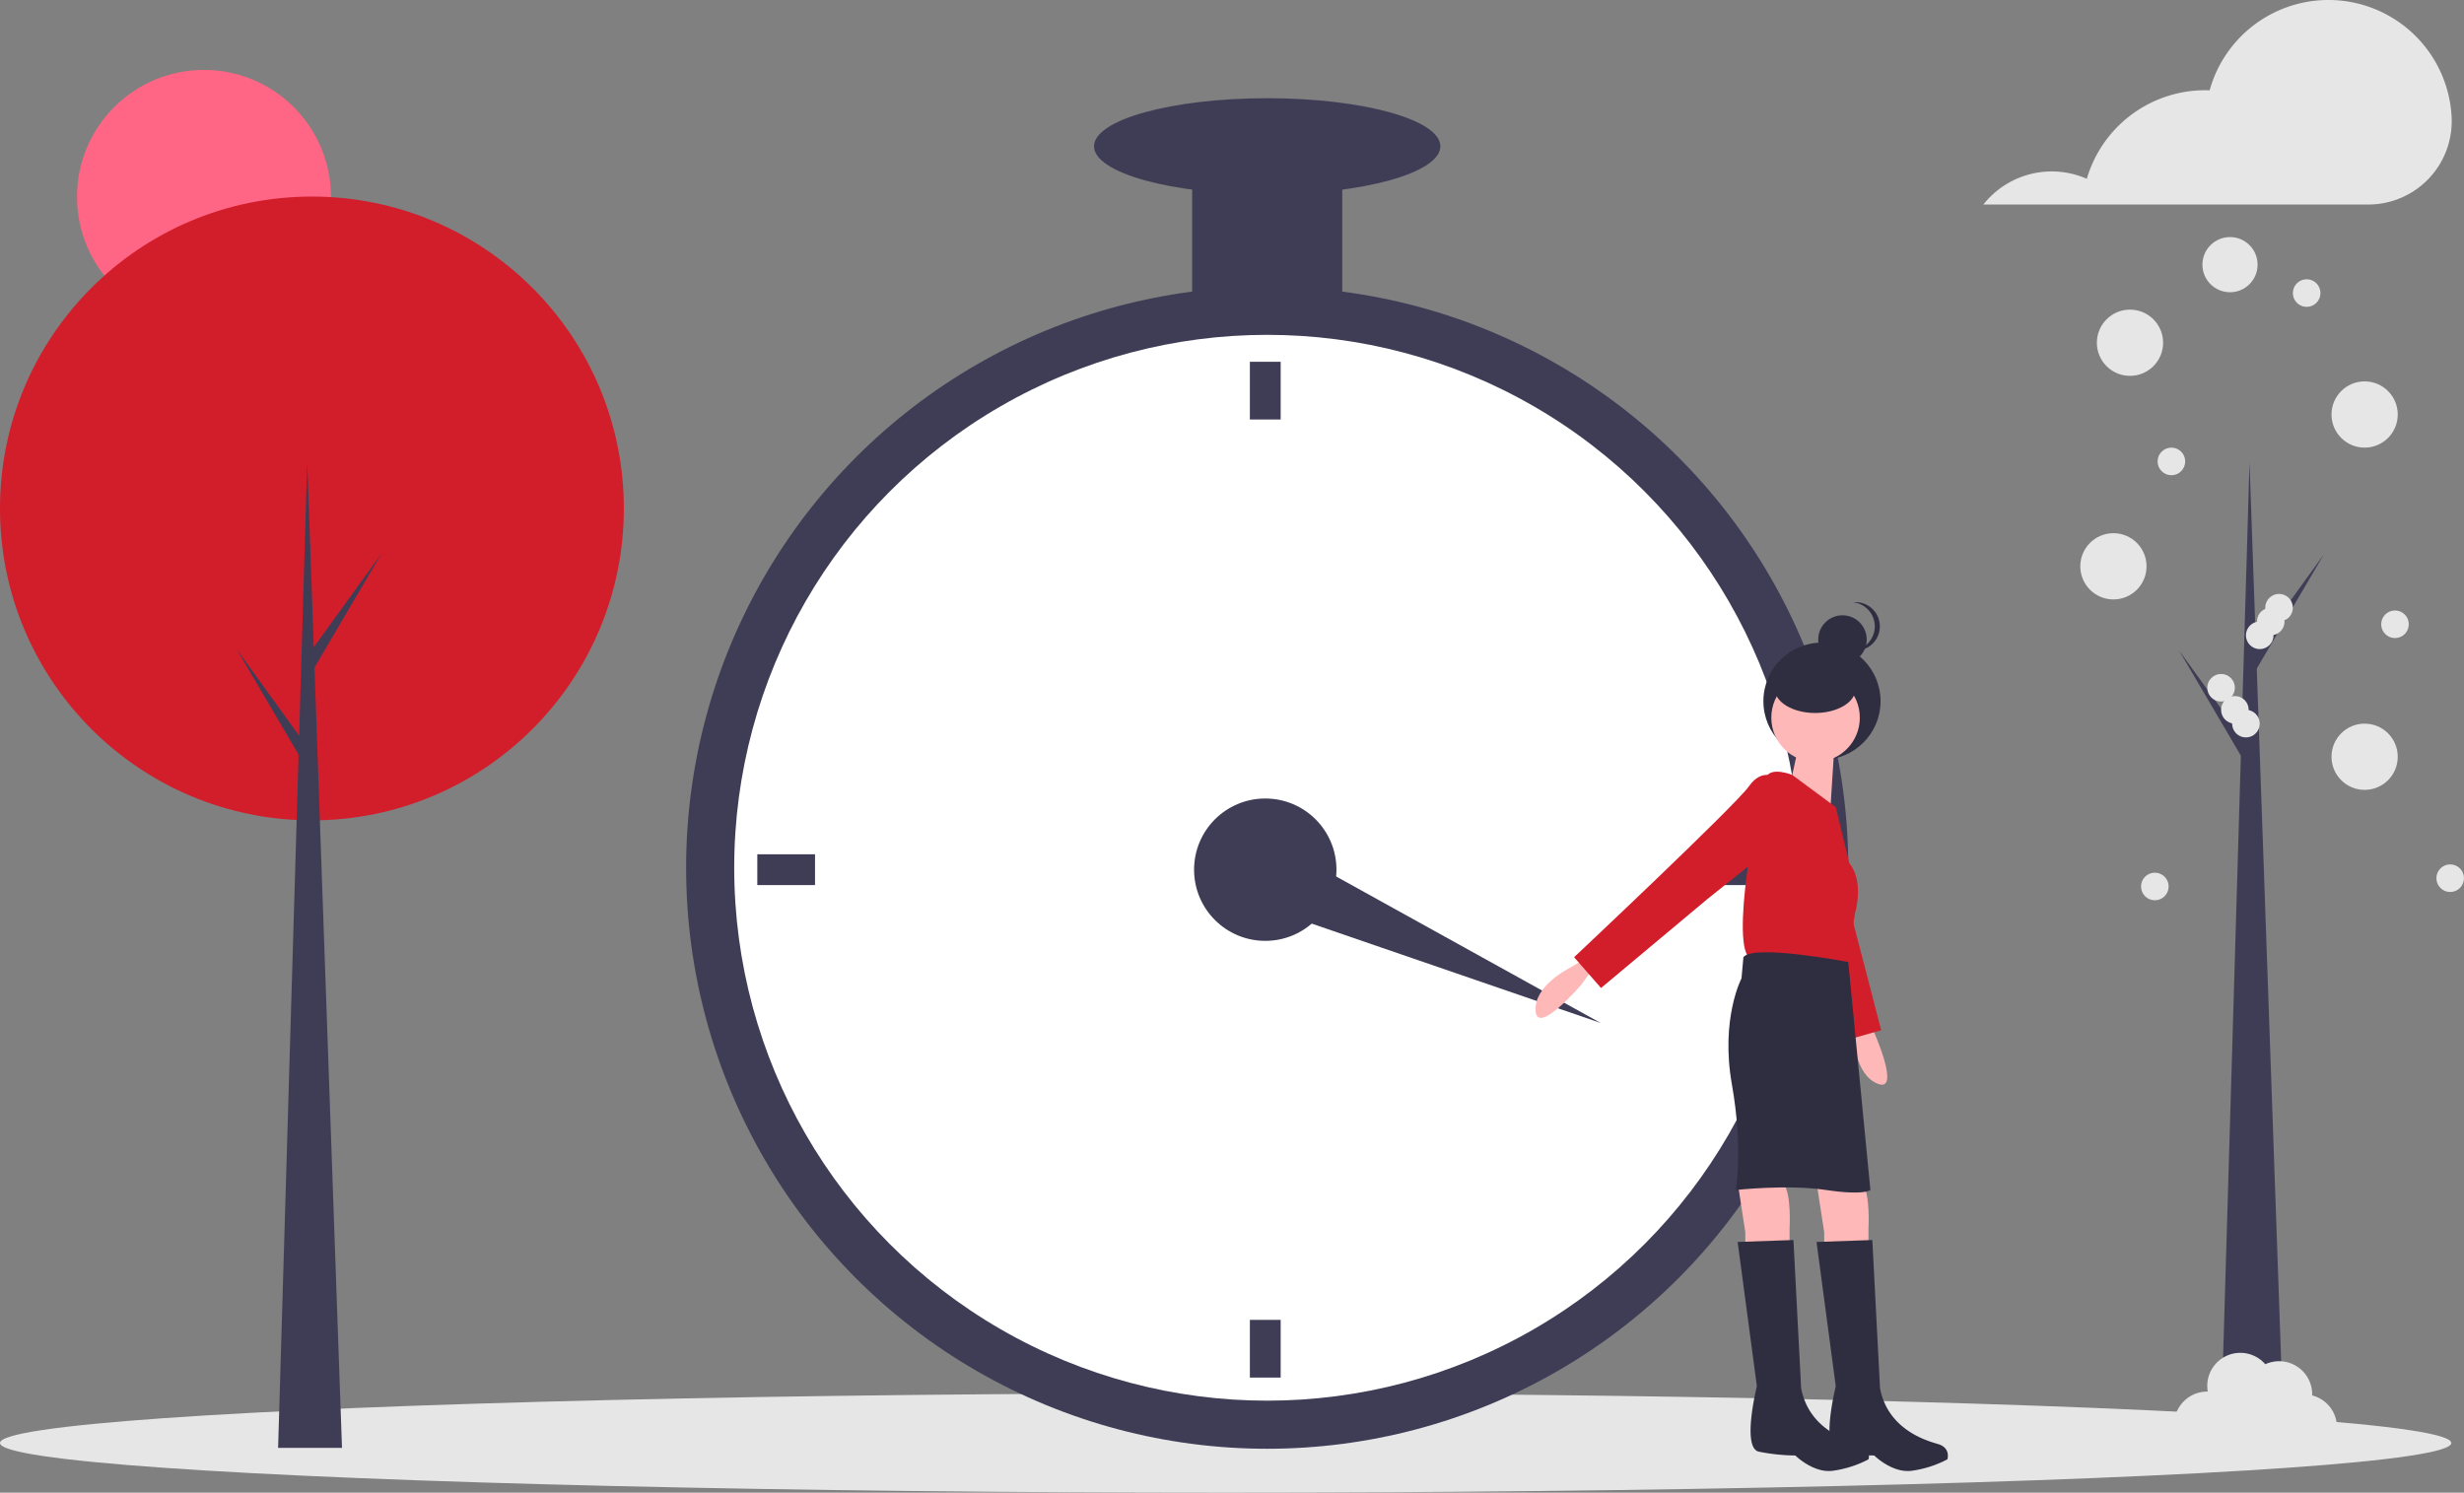 <svg id="a115e649-e6de-4a08-abb2-c2a69b6ac895" data-name="Layer 1" xmlns="http://www.w3.org/2000/svg" width="892.614" height="540.802" viewBox="0 0 892.614 540.802"><rect x="0" y="0" width="892.614" height="540.802" fill="#808080" stroke="none"/><title>season_change</title><circle cx="73.896" cy="71.33" r="46" fill="#ff6584"/><ellipse cx="444.003" cy="522.802" rx="444.003" ry="18" fill="#e6e6e6"/><circle cx="113" cy="184.219" r="113" fill="#d21e2b"/><polygon points="123.892 524.581 100.747 524.581 111.298 167.201 123.892 524.581" fill="#3f3d56"/><polygon points="113.34 234.933 138.187 200.557 113 243.442 110.277 238.677 113.34 234.933" fill="#3f3d56"/><polygon points="110.617 269.65 85.771 235.274 110.958 278.159 113.681 273.394 110.617 269.65" fill="#3f3d56"/><polygon points="827.505 524.957 804.361 524.957 814.912 167.577 827.505 524.957" fill="#3f3d56"/><polygon points="816.954 235.309 841.801 200.933 816.614 243.818 813.891 239.053 816.954 235.309" fill="#3f3d56"/><polygon points="814.231 270.026 789.385 235.65 814.572 278.535 817.295 273.77 814.231 270.026" fill="#3f3d56"/><circle cx="459.056" cy="314.393" r="210.504" fill="#3f3d56"/><circle cx="459.056" cy="314.393" r="193.078" fill="#fff"/><circle cx="458.359" cy="315.09" r="25.79" fill="#3f3d56"/><rect x="452.782" y="131.074" width="11.153" height="20.911" fill="#3f3d56"/><rect x="452.782" y="478.196" width="11.153" height="20.911" fill="#3f3d56"/><rect x="432.914" y="484.234" width="11.153" height="20.911" transform="translate(779.487 -123.4) rotate(90)" fill="#3f3d56"/><rect x="780.036" y="484.234" width="11.153" height="20.911" transform="translate(1126.609 -470.522) rotate(90)" fill="#3f3d56"/><polygon points="450.924 326.286 460.455 304.493 579.88 370.635 450.924 326.286" fill="#3f3d56"/><rect x="431.871" y="53.006" width="54.368" height="62.733" fill="#3f3d56"/><ellipse cx="459.056" cy="53.006" rx="62.733" ry="17.426" fill="#3f3d56"/><path d="M730.198,531.283l-3.485,4.879s-16.032,18.82-16.729,9.758,11.85-15.335,11.85-15.335l6.97-4.182Z" transform="translate(-153.693 -179.599)" fill="#ffb8b8"/><path d="M829.418,547.745l2.918,5.238s10.148,22.544,1.66,19.296-8.788-17.272-8.788-17.272l-.797-8.09Z" transform="translate(-153.693 -179.599)" fill="#ffb8b8"/><circle cx="660.033" cy="254.042" r="21.224" fill="#2f2e41"/><path d="M811.751,607.957l2.788,18.123V631.656h16.032V624.686s.697-12.547-2.091-16.032S811.751,607.957,811.751,607.957Z" transform="translate(-153.693 -179.599)" fill="#ffb8b8"/><path d="M783.173,607.957l2.788,18.123V631.656h16.032V624.686s.697-12.547-2.091-16.032S783.173,607.957,783.173,607.957Z" transform="translate(-153.693 -179.599)" fill="#ffb8b8"/><path d="M793.961,462.384s-6.166,3.25-1.955,10.643,28.922,83.877,28.922,83.877l14.256-4.047-12.572-48.371-7.199-30.402Z" transform="translate(-153.693 -179.599)" fill="#d21e2b"/><circle cx="657.71" cy="260.025" r="16.032" fill="#ffb8b8"/><path d="M818.722,442.063l-2.091,32.76L801.993,464.368s4.879-19.517,3.485-20.911Z" transform="translate(-153.693 -179.599)" fill="#ffb8b8"/><path d="M818.722,472.036l-15.769-11.677s-7.233-2.961-9.324.525-12.547,55.066-6.97,64.824c0,0,29.972,6.273,36.246,2.788l2.788-18.123s3.485-11.153-2.091-18.123Z" transform="translate(-153.693 -179.599)" fill="#d21e2b"/><path d="M797.811,461.58s-5.576-4.182-10.455,2.788-63.43,62.036-63.43,62.036l9.758,11.153,38.337-32.063,24.396-19.517Z" transform="translate(-153.693 -179.599)" fill="#d21e2b"/><path d="M823.252,528.147s-34.503-6.622-37.988-1.743l-.697,7.667s-7.667,14.638-3.485,38.337,1.394,38.337,1.394,38.337,18.82-2.091,32.76,0,16.032,0,16.032,0Z" transform="translate(-153.693 -179.599)" fill="#2f2e41"/><path d="M831.965,628.868l-20.214.697,6.97,52.277s-5.576,22.305.697,23.699a70.713,70.713,0,0,0,13.244,1.394s6.273,6.273,13.244,5.576a39.034,39.034,0,0,0,13.244-4.182s1.394-4.182-3.485-5.576-18.123-5.576-20.911-20.214Z" transform="translate(-153.693 -179.599)" fill="#2f2e41"/><path d="M803.387,628.868l-20.214.697,6.97,52.277s-5.576,22.305.697,23.699a70.713,70.713,0,0,0,13.244,1.394s6.273,6.273,13.244,5.576a39.034,39.034,0,0,0,13.244-4.182s1.394-4.182-3.485-5.576S808.963,697.177,806.175,682.539Z" transform="translate(-153.693 -179.599)" fill="#2f2e41"/><circle cx="667.458" cy="231.704" r="8.782" fill="#2f2e41"/><path d="M832.861,406.546a8.783,8.783,0,0,0-7.868-8.735,8.881,8.881,0,0,1,.915-.047,8.782,8.782,0,0,1,0,17.565,8.881,8.881,0,0,1-.915-.047A8.783,8.783,0,0,0,832.861,406.546Z" transform="translate(-153.693 -179.599)" fill="#2f2e41"/><ellipse cx="657.565" cy="249.542" rx="14.637" ry="8.782" fill="#2f2e41"/><path d="M1041.813,221.75a44.677,44.677,0,0,0-87.657-9.419c-.541-.019-1.082-.041-1.628-.041a44.688,44.688,0,0,0-42.867,32.089,31.574,31.574,0,0,0-37.465,9.319h139.362a30.22,30.22,0,0,0,30.286-31.289Q1041.831,222.08,1041.813,221.75Z" transform="translate(-153.693 -179.599)" fill="#e6e6e6"/><circle cx="771.614" cy="124.178" r="12" fill="#e6e6e6"/><circle cx="807.847" cy="95.886" r="9.992" fill="#e6e6e6"/><circle cx="856.614" cy="150.178" r="12" fill="#e6e6e6"/><circle cx="765.614" cy="205.178" r="12" fill="#e6e6e6"/><circle cx="856.614" cy="274.178" r="12" fill="#e6e6e6"/><path d="M991.287,685.165c.004-.13.02-.257.02-.388a11.982,11.982,0,0,0-16.987-10.905,11.968,11.968,0,0,0-20.832,9.914c-.061-.001-.12-.009-.181-.009a12,12,0,1,0,7.334,21.483,11.994,11.994,0,0,0,20.622,1.217,11.99,11.99,0,1,0,10.024-21.312Z" transform="translate(-153.693 -179.599)" fill="#e6e6e6"/><circle cx="867.614" cy="226.178" r="5" fill="#e6e6e6"/><circle cx="835.614" cy="106.178" r="5" fill="#e6e6e6"/><circle cx="818.614" cy="230.178" r="5" fill="#e6e6e6"/><circle cx="822.614" cy="225.178" r="5" fill="#e6e6e6"/><circle cx="825.614" cy="220.178" r="5" fill="#e6e6e6"/><circle cx="813.614" cy="262.178" r="5" fill="#e6e6e6"/><circle cx="887.614" cy="318.178" r="5" fill="#e6e6e6"/><circle cx="780.614" cy="321.178" r="5" fill="#e6e6e6"/><circle cx="786.614" cy="167.178" r="5" fill="#e6e6e6"/><circle cx="809.614" cy="257.178" r="5" fill="#e6e6e6"/><circle cx="804.614" cy="249.178" r="5" fill="#e6e6e6"/></svg>